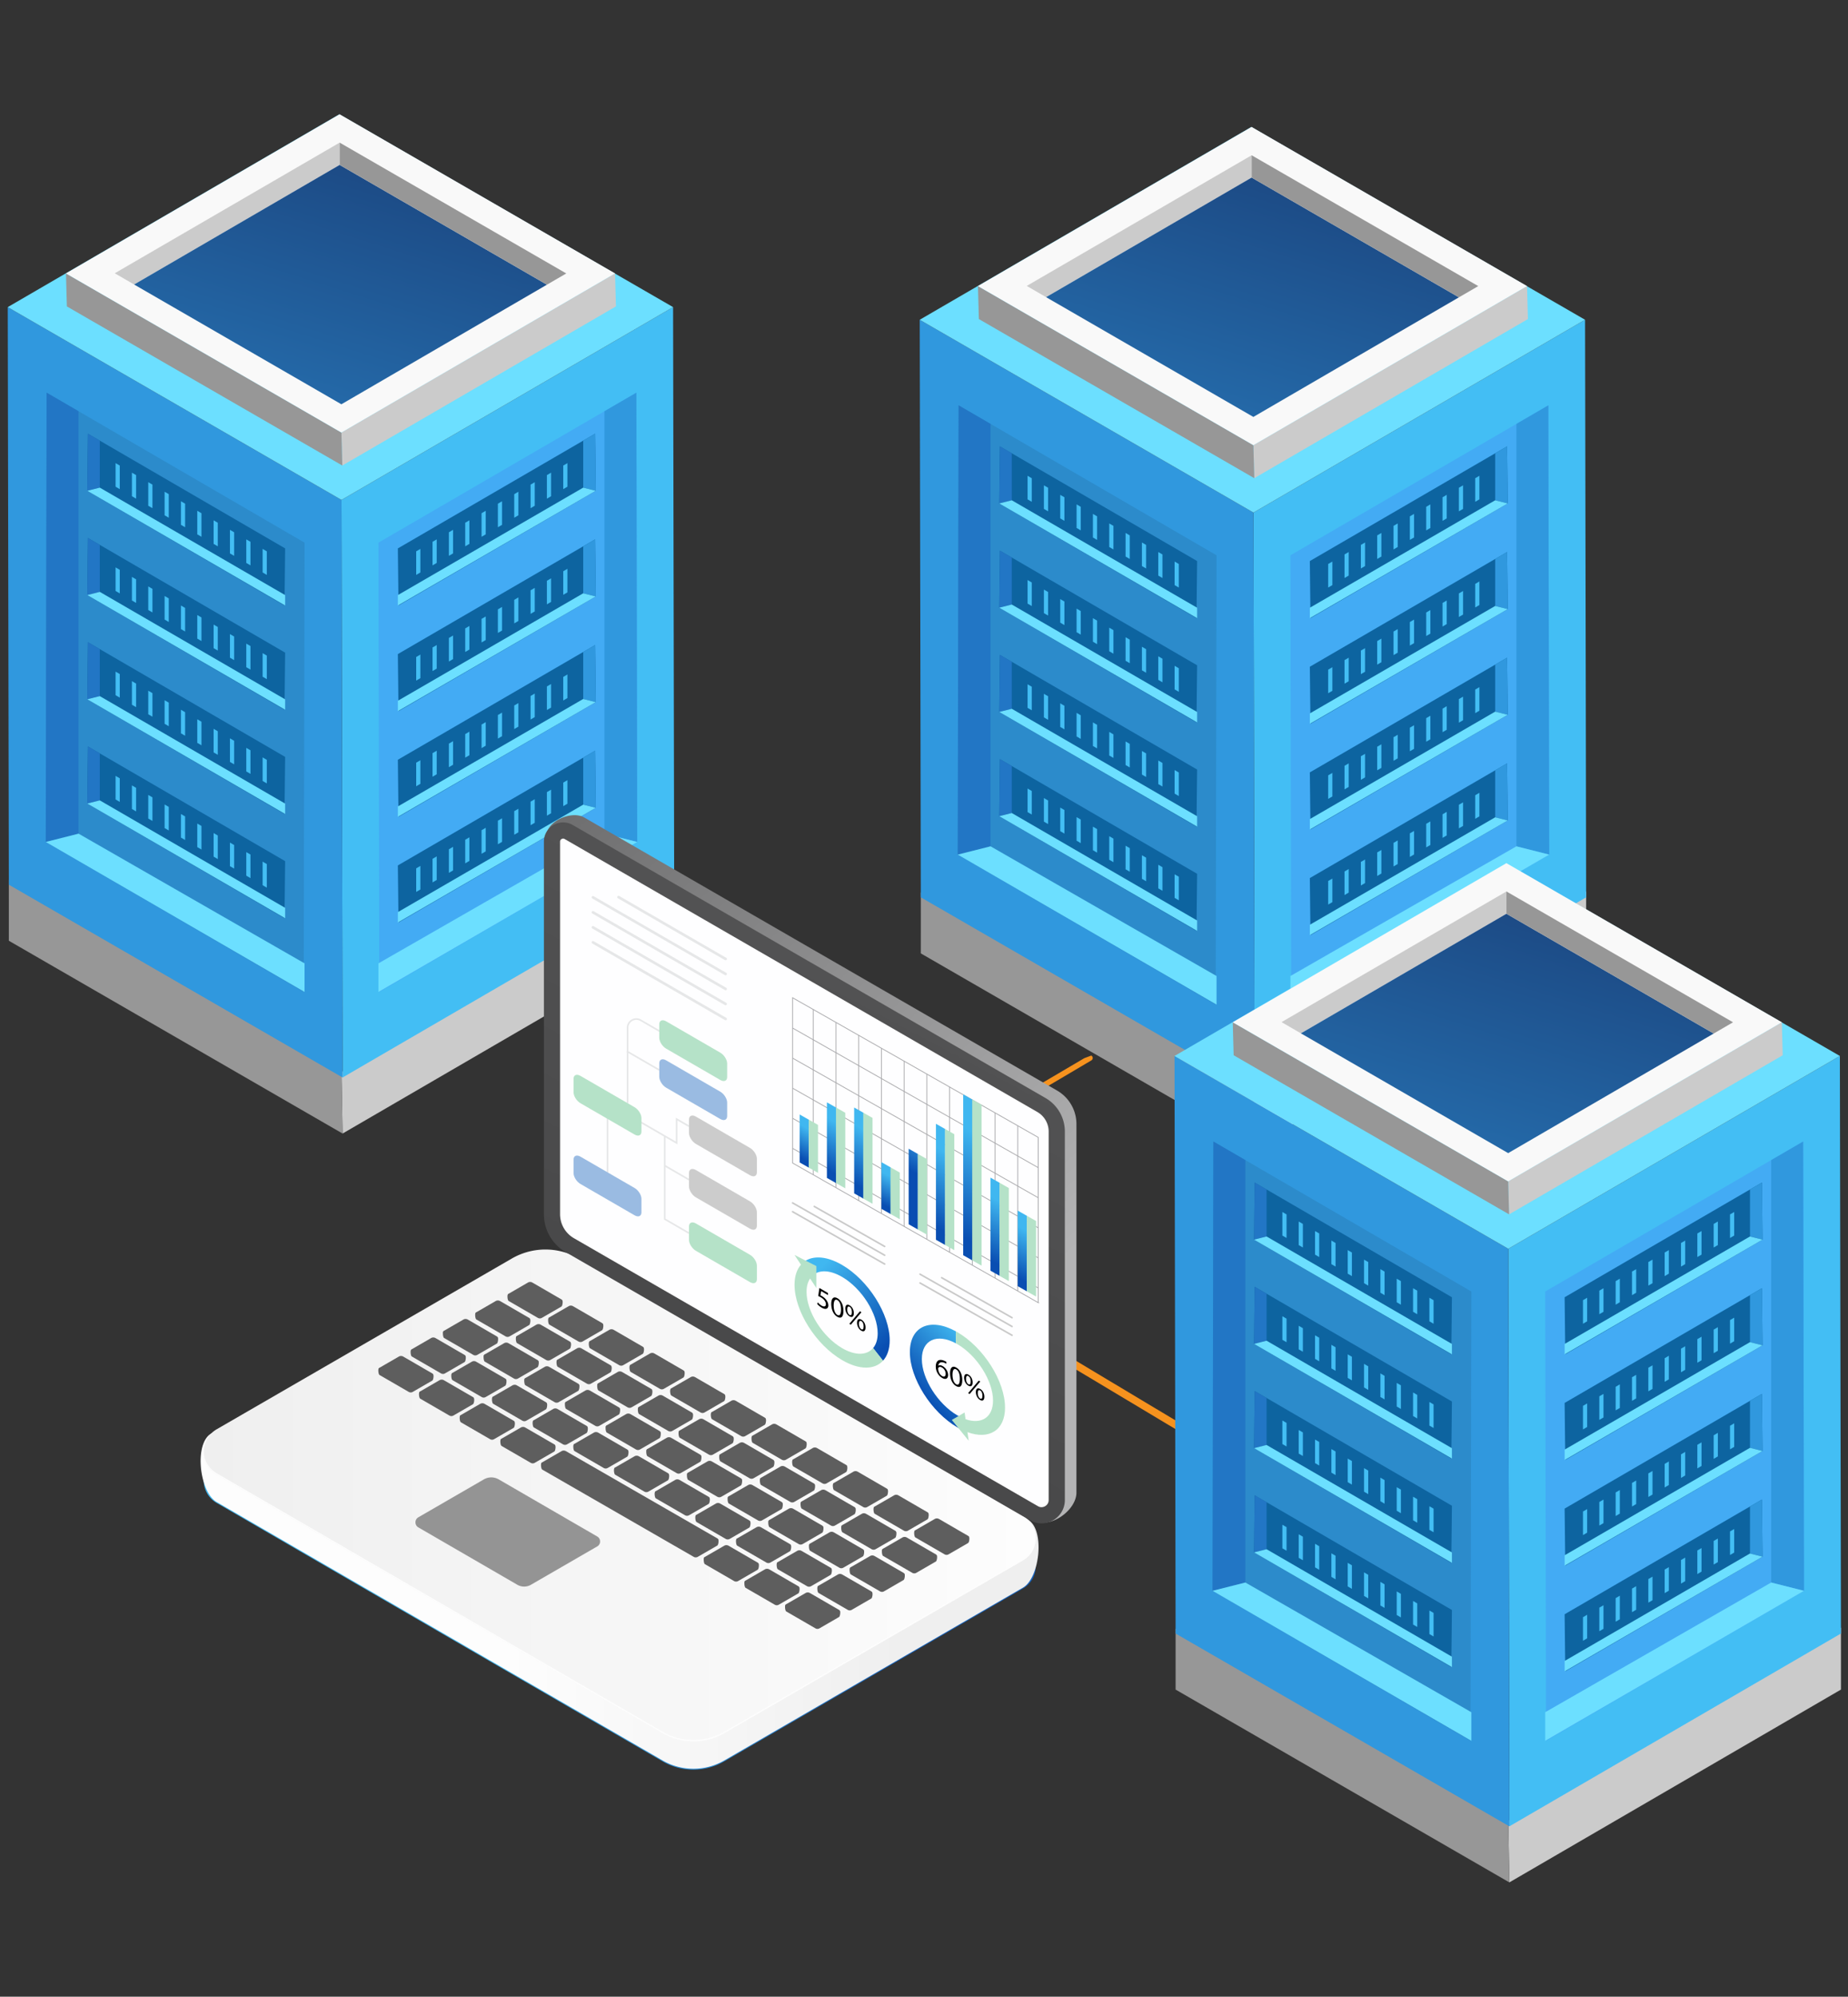 <svg xmlns="http://www.w3.org/2000/svg" xmlns:xlink="http://www.w3.org/1999/xlink" viewBox="0 0 2315.16 2500" xmlns:v="https://vecta.io/nano"><rect x="0" y="0" width="2315.16" height="2500" fill="#333333" stroke="none"/><style><![CDATA[.q{fill:#6cdfff}.r{fill:#43bef4}.s{fill:#0d64a0}.t{fill:#3098de}.u{fill:#2276c5}.v{fill:#b5e2c8}.w{fill:#cbcbcb}.x{fill:#979797}.y{fill:#f9f9f9}.z{fill:#43abf4}.AA{fill:#2c8bcb}.AB{fill:#5e5e5e}.AC{stroke-miterlimit:10}.AD{stroke-linecap:round}.AE{stroke-linejoin:round}]]></style><defs><linearGradient id="A" x1="245.86" y1="928.66" x2="623.78" y2="-268.08" xlink:href="#AF"><stop offset="0" stop-color="#3098de"/><stop offset="1" stop-color="#0f1649"/></linearGradient><linearGradient id="B" x1="1388.38" y1="944.5" x2="1766.3" y2="-252.24" xlink:href="#A"/><linearGradient id="C" x1="1707.59" y1="1866.26" x2="2085.51" y2="669.53" xlink:href="#A"/><linearGradient id="D" x1="1128.46" y1="1907.77" x2="633.39" y2="1907.77" xlink:href="#AF"><stop offset="0" stop-color="#1462be"/><stop offset="1" stop-color="#40b7f0"/></linearGradient><linearGradient id="E" x1="1130.82" y1="1906.61" x2="632.23" y2="1906.61" xlink:href="#AF"><stop offset="0" stop-color="#efefef"/><stop offset="1" stop-color="#fdfdfd"/></linearGradient><linearGradient id="F" x1="255.2" y1="1872.42" x2="1297.51" y2="1872.42" xlink:href="#E"/><linearGradient id="G" x1="1219.47" y1="1680.02" x2="626.67" y2="1020.06" xlink:href="#AF"><stop offset="0" stop-color="#b4b4b5"/><stop offset="1" stop-color="#6a6a6b"/></linearGradient><linearGradient id="H" x1="876.75" y1="1713.42" x2="1219.91" y2="1066.69" xlink:href="#AF"><stop offset="0" stop-color="#484849"/><stop offset="1" stop-color="#565657"/></linearGradient><linearGradient id="I" x1="1007.61" y1="2542.53" x2="1007.61" y2="2501.02" gradientTransform="translate(0 -1661.8) rotate(29.55) scale(1.15 .87) skewX(23.22)" xlink:href="#AF"><stop offset="0" stop-color="#094eb2"/><stop offset="1" stop-color="#40b7f0"/></linearGradient><linearGradient id="J" x1="1041.76" y1="2538.61" x2="1041.76" y2="2473.23" xlink:href="#I"/><linearGradient id="K" x1="1075.91" y1="2537.14" x2="1075.91" y2="2462.82" xlink:href="#I"/><linearGradient id="L" x1="1110.06" y1="2542.71" x2="1110.06" y2="2502.33" xlink:href="#I"/><linearGradient id="M" x1="1041.76" y1="2480.53" x2="1041.76" y2="2415.15" xlink:href="#I"/><linearGradient id="N" x1="1178.36" y1="2532.86" x2="1178.36" y2="2432.5" xlink:href="#I"/><linearGradient id="O" x1="1212.51" y1="2526.49" x2="1212.51" y2="2387.3" xlink:href="#I"/><linearGradient id="P" x1="1246.66" y1="2536.12" x2="1246.66" y2="2455.58" xlink:href="#I"/><linearGradient id="Q" x1="1280.81" y1="2538.61" x2="1280.81" y2="2473.24" xlink:href="#I"/><linearGradient id="R" x1="1117.57" y1="1677.66" x2="1026.77" y2="1588.77" gradientTransform="matrix(1,0,0,1,0,0)" xlink:href="#I"/><linearGradient id="S" x1="1156.41" y1="1750.2" x2="1223.71" y2="1689.88" gradientTransform="matrix(1,0,0,1,0,0)" xlink:href="#I"/><path id="T" d="M844.59 1100.36l.01 77.5-415.42 241.41-1.36-77.09 416.76-241.82z"/><path id="U" d="M427.83 1342.19l1.36 77.09-418.13-241.41-.01-76.31 416.78 240.63z"/><path id="V" d="M843.24 384.53l1.36 723.16-415.41 241.41-1.36-723.16 415.41-241.41z"/><path id="W" d="M770.53 342.34l1.12 41.3-342.82 199.23-1.12-41.3 342.82-199.23z"/><path id="X" d="M425.52 178.56v27.92l259.67 149.96 24.24-14.07-283.91-163.81z"/><path id="Y" d="M797.26 491.64l1.06 562.55-323.15 187.8-1.06-562.55 323.15-187.8z"/><path id="Z" d="M757.21 1043.81l-283.1 162.38v35.8l324.21-187.8-41.11-10.38z"/><path id="a" d="M745.55 543.03l.81 71.48-247.12 143.61-.81-71.48 247.12-143.61z"/><path id="b" d="M745.55 543.03l.81 71.48-15.72-3.97v-58.85l14.91-8.66z"/><path id="c" d="M547.11 704.84l-5.23 3.05v-29.52l5.23-3.05v29.52z"/><path id="d" d="M669.92 633.26l-5.23 3.04v-29.51l5.23-3.05v29.52z"/><path id="e" d="M690.38 621.32l-5.23 3.05v-29.51l5.23-3.05v29.51z"/><path id="f" d="M669.92 765.56l-5.23 3.05v-29.52l5.23-3.04v29.51z"/><path id="g" d="M745.55 807.65l.81 71.48-247.12 143.61-.81-71.49 247.12-143.6z"/><path id="h" d="M730.64 875.16l-232.21 134.56v13.02l247.93-143.61-15.72-3.97z"/><path id="i" d="M745.55 939.95l.81 71.49-247.12 143.6-.81-71.48 247.12-143.61z"/><path id="j" d="M745.55 939.95l.81 71.49-15.72-3.97v-58.85l14.91-8.67z"/><path id="k" d="M730.64 1007.47l-232.21 134.56v13.01l247.93-143.6-15.72-3.97z"/><path id="l" d="M58.39 491.64l-1.05 562.55 323.15 187.8 1.06-562.55-323.16-187.8z"/><path id="m" d="M98.45 1043.81l283.1 162.38v35.8l-324.21-187.8 41.11-10.38z"/><path id="n" d="M110.11 543.03l-.81 71.48 247.12 143.61.8-71.48-247.11-143.61z"/><path id="o" d="M110.11 543.03l-.81 71.48 15.72-3.97v-58.85l-14.91-8.66z"/><path id="p" d="M308.55 704.84l5.23 3.05v-29.52l-5.23-3.05v29.52z"/><path id="q" d="M247.14 669.05l5.24 3.05v-29.52l-5.24-3.05v29.52z"/><path id="r" d="M185.74 633.26l5.23 3.04v-29.51l-5.23-3.05v29.52z"/><path id="s" d="M165.27 621.32l5.24 3.05v-29.51l-5.24-3.05v29.51z"/><path id="t" d="M206.21 1036.76l5.23 3.05v-29.51l-5.23-3.05v29.51z"/><path id="u" d="M110.11 673.56l-.81 71.48 247.12 143.61.8-71.49-247.11-143.6z"/><path id="v" d="M226.68 787.64l5.23 3.05v-29.52l-5.23-3.04v29.51z"/><path id="w" d="M1832.91 901.78l-5.24 3.05v-29.52l5.24-3.05v29.52z"/><path id="x" d="M1267.54 626.38l232.2 134.56v13.02l-247.92-143.61 15.72-3.97z"/><path id="y" d="M1471.53 732.61l5.24 3.05v-29.52l-5.24-3.04v29.51z"/><path id="z" d="M1252.63 689.39l-.81 71.49 15.72-3.97v-58.85l-14.91-8.67z"/><path id="AA" d="M1571.84 1872.21l-.81 71.48 247.11 143.61.81-71.48-247.11-143.61z"/><path id="AB" d="M704.19 1627.87l-37.26-16.74a5.5 5.5 0 0 0-5.52 0l-24.89 9.33c-1.42.82-.74 7.58.68 8.4l36.58 21.19a5.05 5.05 0 0 0 5.07 0l24.51-14.17c1.39-.8 2.22-7.2.83-8.01z"/><path id="AC" d="M703.36 1626.94l-36.43-21.1a5.5 5.5 0 0 0-5.52 0l-24.21 14a2.17 2.17 0 0 0 0 3.73l36.58 21.19a5.05 5.05 0 0 0 5.07 0l24.51-14.17c1.39-.8 1.39-2.84 0-3.65z"/><path id="AD" d="M1047.58 1481.42l-11.64-6.6v-94.59l11.64 6.6v94.59z"/><path id="AE" d="M1064.45 1634.4c3.13 1.82 5.21 5.47 5.21 9.77 0 4.76-2.5 5.66-5.42 3.96-2.81-1.64-5.24-5.34-5.27-9.88 0-4.51 2.46-5.61 5.45-3.87l.03.02zm-.17 1.75c-1.87-1.09-2.88.57-2.88 3.42-.07 2.81 1.01 5.66 2.92 6.77 2.01 1.17 2.92-.45 2.92-3.44 0-2.74-.8-5.5-2.92-6.73l-.03-.02zm-.25 21.37l13.26-15.67 1.94 1.13-13.29 15.65-1.91-1.11zm15.14-5.2c3.13 1.82 5.17 5.45 5.17 9.75 0 4.76-2.5 5.66-5.38 3.98-2.81-1.64-5.24-5.31-5.28-9.85 0-4.55 2.46-5.64 5.45-3.91l.03.02zm-.17 1.74c-1.88-1.09-2.92.56-2.92 3.4-.03 2.86 1.07 5.69 2.95 6.79 2.02 1.18 2.92-.45 2.92-3.44 0-2.74-.8-5.5-2.92-6.73l-.03-.02z"/><linearGradient id="AF" gradientUnits="userSpaceOnUse"/></defs><path d="M1367.13 1321.66c1.1.59 1.79 1.72 1.82 2.97a3.44 3.44 0 0 1-1.69 3.04l-43.98 25.98-200.49 117.92c-.55.32-1.14.47-1.74.47-1.18 0-2.34-.61-2.98-1.71a3.44 3.44 0 0 1 1.24-4.71l239.16-140.76m198.11-6.12c-2.25-1.26-3.05-4.11-1.79-6.36s4.12-3.04 6.36-1.79m-66.71 491.03c-.77 0-1.56-.19-2.28-.6l-242.65-145.3c-2.25-1.26-3.05-4.11-1.79-6.36s4.11-3.04 6.36-1.79l242.65 145.3c2.25 1.26 3.05 4.11 1.79 6.36-.86 1.53-2.44 2.39-4.08 2.39z" fill="#f6921e"/><use xlink:href="#T" class="w"/><use xlink:href="#U" class="x"/><use xlink:href="#V" class="r"/><path d="M427.83 625.94l1.36 723.16-418.13-241.41L9.7 384.53l418.13 241.41z" class="t"/><path d="M843.24 384.53L427.83 625.94 9.7 384.53l415.41-241.41 418.13 241.41z" class="q"/><use xlink:href="#W" class="w"/><path d="M427.71 541.57l1.12 41.3L83.77 383.65l-1.12-41.3 345.06 199.22z" class="x"/><path d="M770.53 342.34L427.71 541.57 82.65 342.35l342.82-199.23 345.06 199.22z" class="y"/><path d="M425.52 178.56L143.77 342.15l24.24 14.07 257.51-149.74v-27.92z" class="w"/><path d="M685.19 356.44L427.68 506.18 168.01 356.22l257.51-149.74 259.67 149.96z" fill="url(#A)"/><use xlink:href="#X" class="x"/><use xlink:href="#Y" class="z"/><path d="M797.26 491.64l1.06 562.55-41.11-10.38V514.92l40.05-23.28z" class="t"/><use xlink:href="#Z" class="q"/><use xlink:href="#a" class="s"/><use xlink:href="#b" class="t"/><path d="M730.64 610.54L498.43 745.1v13.02l247.93-143.61-15.72-3.97z" class="q"/><g class="r"><path d="M526.64 716.77l-5.23 3.05V690.3l5.23-3.04v29.51z"/><use xlink:href="#c"/><use xlink:href="#c" x="20.47" y="-11.93"/><use xlink:href="#c" x="40.94" y="-23.86"/><use xlink:href="#c" x="61.4" y="-35.79"/><use xlink:href="#c" x="81.87" y="-47.72"/><use xlink:href="#c" x="102.34" y="-59.65"/><use xlink:href="#d"/><use xlink:href="#e"/><use xlink:href="#c" x="163.74" y="-95.45"/></g><use xlink:href="#a" y="132.31" class="s"/><path d="M745.55 675.34l.81 71.48-15.72-3.97V684l14.91-8.66z" class="t"/><path d="M730.64 742.85L498.43 877.41v13.02l247.93-143.61-15.72-3.97z" class="q"/><g class="r"><use xlink:href="#c" x="-20.47" y="144.24"/><use xlink:href="#c" y="132.31"/><use xlink:href="#c" x="20.47" y="120.38"/><use xlink:href="#c" x="40.94" y="108.45"/><use xlink:href="#c" x="61.4" y="96.52"/><use xlink:href="#c" x="81.87" y="84.59"/><use xlink:href="#e" x="-40.93" y="156.17"/><use xlink:href="#f"/><use xlink:href="#c" x="143.27" y="48.79"/><use xlink:href="#c" x="163.74" y="36.86"/></g><use xlink:href="#g" class="s"/><use xlink:href="#b" y="264.62" class="t"/><use xlink:href="#h" class="q"/><g class="r"><use xlink:href="#c" x="-20.47" y="276.55"/><use xlink:href="#c" y="264.62"/><use xlink:href="#c" x="20.47" y="252.69"/><use xlink:href="#c" x="40.94" y="240.76"/><path d="M608.51 933.66l-5.23 3.05V907.2l5.23-3.05v29.51z"/><use xlink:href="#e" x="-61.4" y="300.41"/><use xlink:href="#c" x="102.34" y="204.96"/><path d="M669.92 897.87l-5.23 3.05V871.4l5.23-3.05v29.52z"/><use xlink:href="#c" x="143.27" y="181.1"/><use xlink:href="#c" x="163.74" y="169.17"/></g><use xlink:href="#i" class="s"/><use xlink:href="#j" class="t"/><use xlink:href="#k" class="q"/><g class="r"><use xlink:href="#c" x="-20.47" y="408.86"/><use xlink:href="#c" y="396.93"/><use xlink:href="#d" x="-102.34" y="456.58"/><use xlink:href="#e" x="-102.33" y="456.58"/><use xlink:href="#c" x="61.4" y="361.13"/><use xlink:href="#c" x="81.87" y="349.2"/><use xlink:href="#c" x="102.34" y="337.27"/><use xlink:href="#c" x="122.81" y="325.34"/><use xlink:href="#c" x="143.27" y="313.41"/><use xlink:href="#c" x="163.74" y="301.48"/></g><use xlink:href="#l" class="AA"/><path d="M58.39 491.64l-1.05 562.55 41.11-10.38V514.92l-40.06-23.28z" class="u"/><use xlink:href="#m" class="q"/><use xlink:href="#n" class="s"/><use xlink:href="#o" class="u"/><path d="M125.02 610.54l232.2 134.56v13.02L109.3 614.51l15.72-3.97z" class="q"/><g class="r"><path d="M329.01 716.77l5.24 3.05V690.3l-5.24-3.04v29.51z"/><use xlink:href="#p"/><use xlink:href="#p" x="-20.47" y="-11.93"/><use xlink:href="#p" x="-40.94" y="-23.86"/><use xlink:href="#q"/><use xlink:href="#p" x="-81.87" y="-47.72"/><use xlink:href="#p" x="-102.34" y="-59.65"/><use xlink:href="#r"/><use xlink:href="#s"/><use xlink:href="#p" x="-163.74" y="-95.45"/></g><use xlink:href="#n" y="391.58" class="s"/><use xlink:href="#o" y="391.58" class="u"/><path d="M125.02 1002.12l232.2 134.56v13.02L109.3 1006.09l15.72-3.97z" class="q"/><g class="r"><use xlink:href="#q" x="81.87" y="439.3"/><use xlink:href="#p" y="391.58"/><use xlink:href="#p" x="-20.47" y="379.65"/><use xlink:href="#p" x="-40.94" y="367.72"/><use xlink:href="#q" y="391.58"/><use xlink:href="#r" x="40.94" y="415.44"/><use xlink:href="#t"/><use xlink:href="#p" x="-122.81" y="319.99"/><use xlink:href="#q" x="-81.87" y="343.85"/><path d="M144.81 1000.97l5.23 3.05V974.5l-5.23-3.05v29.52z"/></g><use xlink:href="#n" y="261.05" class="s"/><path d="M110.11 804.08l-.81 71.48 15.72-3.97v-58.84l-14.91-8.67z" class="u"/><path d="M125.02 871.59l232.2 134.57v13.01L109.3 875.56l15.72-3.97z" class="q"/><g class="r"><path d="M329.01 977.83l5.24 3.04v-29.51l-5.24-3.05v29.52z"/><use xlink:href="#t" x="102.34" y="-70.87"/><use xlink:href="#p" x="-20.47" y="249.12"/><use xlink:href="#p" x="-40.94" y="237.19"/><use xlink:href="#q" y="261.05"/><path d="M226.68 918.17l5.23 3.05V891.7l-5.23-3.05v29.52z"/><use xlink:href="#p" x="-102.34" y="201.4"/><use xlink:href="#p" x="-122.81" y="189.47"/><use xlink:href="#q" x="-81.87" y="213.33"/><use xlink:href="#t" x="-61.4" y="-166.32"/></g><use xlink:href="#u" class="s"/><use xlink:href="#o" y="130.53" class="u"/><path d="M125.02 741.07l232.2 134.56v13.02L109.3 745.04l15.72-3.97z" class="q"/><g class="r"><use xlink:href="#q" x="81.87" y="178.25"/><path d="M308.55 835.37l5.23 3.05V808.9l-5.23-3.05v29.52z"/><use xlink:href="#p" x="-20.47" y="118.6"/><use xlink:href="#p" x="-40.94" y="106.67"/><use xlink:href="#s" x="81.87" y="178.25"/><use xlink:href="#v"/><use xlink:href="#p" x="-102.34" y="70.87"/><use xlink:href="#p" x="-122.81" y="58.94"/><use xlink:href="#q" x="-81.87" y="82.8"/><use xlink:href="#p" x="-163.74" y="35.08"/></g><use xlink:href="#T" x="1142.52" y="15.84" class="w"/><use xlink:href="#U" x="1142.52" y="15.83" class="x"/><use xlink:href="#V" x="1142.52" y="15.84" class="r"/><path d="M1570.35 641.78l1.36 723.16-418.13-241.41-1.36-723.16 418.13 241.41z" class="t"/><path d="M1985.76 400.37l-415.41 241.41-418.13-241.41 415.41-241.41 418.13 241.41z" class="q"/><use xlink:href="#W" x="1142.52" y="15.84" class="w"/><path d="M1570.23 557.41l1.12 41.3-345.06-199.23-1.12-41.29 345.06 199.22z" class="x"/><path d="M1913.05 358.18l-342.82 199.23-345.06-199.22 342.82-199.23 345.06 199.22z" class="y"/><path d="M1568.04 194.4l-281.75 163.59 24.24 14.07 257.51-149.74V194.4z" class="w"/><path d="M1827.71 372.28L1570.2 522.02l-259.67-149.96 257.51-149.74 259.67 149.96z" fill="url(#B)"/><use xlink:href="#X" x="1142.52" y="15.84" class="x"/><use xlink:href="#Y" x="1142.52" y="15.84" class="z"/><path d="M1939.78 507.48l1.06 562.55-41.11-10.38V530.76l40.05-23.28z" class="t"/><use xlink:href="#Z" x="1142.52" y="15.84" class="q"/><use xlink:href="#a" x="1142.52" y="15.84" class="s"/><use xlink:href="#b" x="1142.52" y="15.84" class="t"/><use xlink:href="#h" x="1142.52" y="-248.78" class="q"/><g class="r"><use xlink:href="#f" x="999.24" y="-32.95"/><use xlink:href="#c" x="1142.52" y="15.84"/><use xlink:href="#c" x="1162.99" y="3.91"/><use xlink:href="#c" x="1183.46" y="-8.02"/><use xlink:href="#c" x="1203.92" y="-19.95"/><use xlink:href="#c" x="1224.39" y="-31.88"/><use xlink:href="#c" x="1244.86" y="-43.81"/><use xlink:href="#e" x="1122.06" y="27.77"/><path d="M1832.91 637.16l-5.24 3.05V610.7l5.24-3.05v29.51z"/><use xlink:href="#c" x="1306.26" y="-79.61"/></g><use xlink:href="#a" x="1142.52" y="148.15" class="s"/><use xlink:href="#b" x="1142.52" y="148.15" class="t"/><use xlink:href="#h" x="1142.52" y="-116.47" class="q"/><g class="r"><use xlink:href="#c" x="1122.05" y="160.08"/><use xlink:href="#c" x="1142.52" y="148.15"/><use xlink:href="#c" x="1162.99" y="136.22"/><use xlink:href="#c" x="1183.46" y="124.29"/><use xlink:href="#c" x="1203.92" y="112.36"/><path d="M1771.5 805.27l-5.23 3.04V778.8l5.23-3.05v29.52z"/><use xlink:href="#e" x="1101.59" y="172.01"/><use xlink:href="#c" x="1265.33" y="76.56"/><path d="M1832.91 769.47l-5.24 3.05V743l5.24-3.05v29.52z"/><use xlink:href="#c" x="1306.26" y="52.7"/></g><path d="M1888.07 823.48l.81 71.49-247.12 143.61-.81-71.49 247.12-143.61z" class="s"/><use xlink:href="#j" x="1142.52" y="-116.47" class="t"/><use xlink:href="#h" x="1142.52" y="15.84" class="q"/><g class="r"><use xlink:href="#c" x="1122.05" y="292.39"/><use xlink:href="#c" x="1142.52" y="280.46"/><path d="M1710.1 973.37l-5.23 3.05V946.9l5.23-3.05v29.52z"/><use xlink:href="#d" x="1060.65" y="328.18"/><use xlink:href="#e" x="1060.65" y="328.18"/><path d="M1771.5 937.57l-5.23 3.05V911.1l5.23-3.05v29.52z"/><use xlink:href="#c" x="1244.86" y="220.8"/><use xlink:href="#c" x="1265.33" y="208.87"/><use xlink:href="#w"/><use xlink:href="#c" x="1306.26" y="185.01"/></g><use xlink:href="#i" x="1142.52" y="15.84" class="s"/><use xlink:href="#j" x="1142.52" y="15.84" class="t"/><use xlink:href="#k" x="1142.52" y="15.84" class="q"/><g class="r"><use xlink:href="#c" x="1122.05" y="424.7"/><use xlink:href="#c" x="1142.52" y="412.77"/><use xlink:href="#e" x="1019.72" y="484.35"/><use xlink:href="#f" x="1060.65" y="328.18"/><use xlink:href="#c" x="1203.92" y="376.97"/><use xlink:href="#c" x="1224.39" y="365.04"/><use xlink:href="#c" x="1244.86" y="353.11"/><use xlink:href="#c" x="1265.33" y="341.18"/><use xlink:href="#w" y="132.31"/><use xlink:href="#c" x="1306.26" y="317.32"/></g><use xlink:href="#l" x="1142.52" y="15.84" class="AA"/><path d="M1200.91 507.48l-1.05 562.55 41.11-10.38V530.76l-40.06-23.28z" class="u"/><use xlink:href="#m" x="1142.52" y="15.84" class="q"/><use xlink:href="#n" x="1142.52" y="15.84" class="s"/><use xlink:href="#o" x="1142.52" y="15.84" class="u"/><use xlink:href="#x" class="q"/><g class="r"><use xlink:href="#y"/><use xlink:href="#p" x="1142.52" y="15.84"/><use xlink:href="#p" x="1122.05" y="3.91"/><use xlink:href="#p" x="1101.58" y="-8.02"/><use xlink:href="#q" x="1142.52" y="15.84"/><use xlink:href="#p" x="1060.65" y="-31.88"/><use xlink:href="#p" x="1040.18" y="-43.81"/><use xlink:href="#t" x="1122.05" y="-387.67"/><use xlink:href="#y" x="-163.74" y="-95.45"/><use xlink:href="#p" x="978.78" y="-79.61"/></g><use xlink:href="#u" x="1142.52" y="276.89" class="s"/><use xlink:href="#o" x="1142.52" y="407.42" class="u"/><use xlink:href="#x" y="391.58" class="q"/><g class="r"><use xlink:href="#q" x="1224.39" y="455.14"/><use xlink:href="#p" x="1142.52" y="407.42"/><use xlink:href="#p" x="1122.05" y="395.49"/><use xlink:href="#p" x="1101.58" y="383.56"/><path d="M1389.66 1076.47l5.24 3.05V1050l-5.24-3.05v29.52z"/><use xlink:href="#t" x="1162.99" y="27.77"/><use xlink:href="#v" x="1122.05" y="264.96"/><use xlink:href="#p" x="1019.71" y="335.83"/><use xlink:href="#q" x="1060.65" y="359.69"/><use xlink:href="#p" x="978.78" y="311.97"/></g><use xlink:href="#n" x="1142.52" y="276.89" class="s"/><path d="M1252.63 819.92l-.81 71.48 15.72-3.97v-58.84l-14.91-8.67z" class="u"/><path d="M1267.54 887.43l232.2 134.57v13.01L1251.82 891.4l15.72-3.97z" class="q"/><g class="r"><path d="M1471.53 993.66l5.24 3.05V967.2l-5.24-3.05v29.51z"/><use xlink:href="#v" x="1224.39" y="194.09"/><use xlink:href="#p" x="1122.05" y="264.96"/><path d="M1410.13 957.87l5.23 3.05V931.4l-5.23-3.05v29.52z"/><use xlink:href="#q" x="1142.52" y="276.89"/><use xlink:href="#p" x="1060.65" y="229.17"/><use xlink:href="#p" x="1040.18" y="217.24"/><use xlink:href="#p" x="1019.71" y="205.31"/><path d="M1307.79 898.22l5.24 3.04v-29.51l-5.24-3.05v29.52z"/><use xlink:href="#t" x="1081.12" y="-150.48"/></g><path d="M1252.63 689.39l-.81 71.49 247.12 143.61.8-71.49-247.11-143.61z" class="s"/><use xlink:href="#z" class="u"/><use xlink:href="#x" y="130.53" class="q"/><g class="r"><use xlink:href="#q" x="1224.39" y="194.09"/><use xlink:href="#p" x="1142.52" y="146.37"/><use xlink:href="#p" x="1122.05" y="134.44"/><use xlink:href="#r" x="1224.39" y="194.09"/><use xlink:href="#s" x="1224.39" y="194.09"/><use xlink:href="#p" x="1060.65" y="98.64"/><use xlink:href="#p" x="1040.18" y="86.71"/><use xlink:href="#p" x="1019.71" y="74.78"/><use xlink:href="#q" x="1060.65" y="98.64"/><use xlink:href="#p" x="978.78" y="50.92"/></g><use xlink:href="#T" x="1461.73" y="937.6" class="w"/><use xlink:href="#U" x="1461.73" y="937.6" class="x"/><use xlink:href="#V" x="1461.73" y="937.6" class="r"/><path d="M1889.56 1563.54l1.36 723.16-418.14-241.4-1.35-723.16 418.13 241.4z" class="t"/><path d="M2304.97 1322.13l-415.41 241.41-418.13-241.4 415.41-241.42 418.13 241.41z" class="q"/><path d="M2232.26 1279.95l1.12 41.29-342.82 199.23-1.12-41.3 342.82-199.22z" class="w"/><path d="M1889.44 1479.17l1.12 41.3-345.06-199.22-1.12-41.3 345.06 199.22z" class="x"/><path d="M2232.26 1279.95l-342.82 199.22-345.06-199.22 342.82-199.23 345.06 199.23z" class="y"/><path d="M1887.24 1116.16l-281.74 163.6 24.24 14.06 257.5-149.74v-27.92z" class="w"/><path d="M2146.92 1294.04l-257.51 149.74-259.67-149.96 257.5-149.74 259.68 149.96z" fill="url(#C)"/><path d="M1887.24 1116.16v27.92l259.68 149.96 24.23-14.07-283.91-163.81z" class="x"/><path d="M2258.99 1429.25l1.06 562.54-323.15 187.8-1.06-562.55 323.15-187.79z" class="z"/><path d="M2258.99 1429.25l1.06 562.54-41.11-10.38v-528.89l40.05-23.27z" class="t"/><use xlink:href="#Z" x="1461.73" y="937.6" class="q"/><use xlink:href="#i" x="1461.73" y="540.68" class="s"/><use xlink:href="#j" x="1461.73" y="540.68" class="t"/><use xlink:href="#k" x="1461.73" y="540.68" class="q"/><g class="r"><use xlink:href="#c" x="1441.26" y="949.54"/><use xlink:href="#c" x="1461.73" y="937.61"/><use xlink:href="#e" x="1338.93" y="1009.19"/><path d="M2049.78 1618.58l-5.24 3.05v-29.52l5.24-3.04v29.51z"/><use xlink:href="#c" x="1523.13" y="901.81"/><use xlink:href="#c" x="1543.6" y="889.88"/><use xlink:href="#c" x="1564.07" y="877.95"/><use xlink:href="#c" x="1584.54" y="866.02"/><use xlink:href="#c" x="1605" y="854.09"/><path d="M2172.58 1547l-5.23 3.05v-29.52l5.23-3.05V1547z"/></g><use xlink:href="#a" x="1461.73" y="1069.91" class="s"/><path d="M2207.28 1612.94l.81 71.48-15.72-3.97v-58.84l14.91-8.67z" class="t"/><path d="M2192.37 1680.45l-232.21 134.57v13.01l247.93-143.61-15.72-3.97z" class="q"/><g class="r"><use xlink:href="#e" x="1297.99" y="1165.36"/><use xlink:href="#f" x="1338.92" y="1009.19"/><use xlink:href="#c" x="1482.2" y="1057.98"/><use xlink:href="#w" x="216.87" y="849.11"/><use xlink:href="#c" x="1523.13" y="1034.12"/><use xlink:href="#c" x="1543.6" y="1022.19"/><use xlink:href="#c" x="1564.07" y="1010.26"/><use xlink:href="#c" x="1584.54" y="998.33"/><use xlink:href="#d" x="1482.19" y="1057.98"/><use xlink:href="#e" x="1482.2" y="1057.98"/></g><use xlink:href="#a" x="1461.73" y="1202.22" class="s"/><use xlink:href="#b" x="1461.73" y="1202.22" class="t"/><use xlink:href="#h" x="1461.73" y="937.6" class="q"/><g class="r"><use xlink:href="#c" x="1441.26" y="1214.15"/><use xlink:href="#c" x="1461.73" y="1202.22"/><use xlink:href="#c" x="1482.2" y="1190.29"/><use xlink:href="#w" x="216.87" y="981.42"/><use xlink:href="#c" x="1523.13" y="1166.43"/><use xlink:href="#c" x="1543.6" y="1154.5"/><use xlink:href="#c" x="1564.07" y="1142.57"/><use xlink:href="#e" x="1441.27" y="1214.15"/><use xlink:href="#f" x="1482.19" y="1057.98"/><use xlink:href="#c" x="1625.47" y="1106.77"/></g><use xlink:href="#g" x="1461.73" y="1069.91" class="s"/><use xlink:href="#b" x="1461.73" y="1334.53" class="t"/><use xlink:href="#h" x="1461.73" y="1069.91" class="q"/><g class="r"><use xlink:href="#c" x="1441.26" y="1346.46"/><use xlink:href="#c" x="1461.73" y="1334.53"/><use xlink:href="#c" x="1482.2" y="1322.6"/><use xlink:href="#w" x="216.87" y="1113.73"/><use xlink:href="#c" x="1523.13" y="1298.74"/><use xlink:href="#e" x="1400.33" y="1370.32"/><use xlink:href="#f" x="1441.26" y="1214.15"/><use xlink:href="#c" x="1584.54" y="1262.94"/><use xlink:href="#c" x="1605" y="1251.01"/><use xlink:href="#c" x="1625.47" y="1239.08"/></g><path d="M1520.12 1429.25l-1.05 562.54 323.15 187.8 1.06-562.55-323.16-187.79z" class="AA"/><path d="M1520.12 1429.25l-1.05 562.54 41.11-10.38v-528.89l-40.06-23.27z" class="u"/><use xlink:href="#m" x="1461.73" y="937.6" class="q"/><path d="M1571.84 1480.63l-.81 71.49 247.11 143.6.81-71.48-247.11-143.61z" class="s"/><use xlink:href="#z" x="319.21" y="791.24" class="u"/><path d="M1586.75 1548.15l232.2 134.56v13.01l-247.92-143.6 15.72-3.97z" class="q"/><g class="r"><use xlink:href="#p" x="1482.19" y="949.54"/><use xlink:href="#p" x="1461.73" y="937.61"/><use xlink:href="#t" x="1543.6" y="593.75"/><use xlink:href="#v" x="1502.66" y="830.94"/><use xlink:href="#p" x="1400.32" y="901.81"/><use xlink:href="#p" x="1379.86" y="889.88"/><use xlink:href="#p" x="1359.39" y="877.95"/><use xlink:href="#p" x="1338.92" y="866.02"/><use xlink:href="#p" x="1318.45" y="854.09"/><path d="M1606.53 1547l5.24 3.05v-29.52l-5.24-3.05V1547z"/></g><use xlink:href="#AA" class="s"/><use xlink:href="#o" x="1461.73" y="1329.18" class="u"/><path d="M1586.75 1939.72l232.2 134.57v13.01l-247.92-143.61 15.72-3.97z" class="q"/><g class="r"><use xlink:href="#t" x="1584.53" y="1009.19"/><use xlink:href="#p" x="1461.73" y="1329.18"/><use xlink:href="#p" x="1441.26" y="1317.25"/><use xlink:href="#p" x="1420.79" y="1305.32"/><use xlink:href="#p" x="1400.32" y="1293.39"/><use xlink:href="#p" x="1379.86" y="1281.46"/><use xlink:href="#p" x="1359.39" y="1269.53"/><use xlink:href="#p" x="1338.92" y="1257.6"/><use xlink:href="#t" x="1420.79" y="913.74"/><use xlink:href="#y" x="135" y="1205.96"/></g><path d="M1571.84 1741.68l-.81 71.49 247.11 143.61.81-71.49-247.11-143.61z" class="s"/><use xlink:href="#z" x="319.21" y="1052.29" class="u"/><use xlink:href="#x" x="319.21" y="1182.82" class="q"/><g class="r"><use xlink:href="#p" x="1482.19" y="1210.59"/><use xlink:href="#p" x="1461.73" y="1198.66"/><use xlink:href="#p" x="1441.26" y="1186.73"/><use xlink:href="#t" x="1523.13" y="842.87"/><use xlink:href="#t" x="1502.66" y="830.94"/><use xlink:href="#p" x="1379.86" y="1150.93"/><use xlink:href="#p" x="1359.39" y="1139"/><use xlink:href="#p" x="1338.92" y="1127.07"/><use xlink:href="#p" x="1318.45" y="1115.14"/><use xlink:href="#q" x="1359.39" y="1139"/></g><use xlink:href="#AA" y="-261.05" class="s"/><use xlink:href="#o" x="1461.73" y="1068.13" class="u"/><use xlink:href="#x" x="319.21" y="1052.29" class="q"/><g class="r"><use xlink:href="#p" x="1482.19" y="1080.06"/><use xlink:href="#p" x="1461.73" y="1068.13"/><use xlink:href="#p" x="1441.26" y="1056.2"/><use xlink:href="#p" x="1420.79" y="1044.27"/><use xlink:href="#p" x="1400.32" y="1032.34"/><use xlink:href="#p" x="1379.86" y="1020.41"/><use xlink:href="#p" x="1359.39" y="1008.48"/><use xlink:href="#t" x="1441.26" y="664.62"/><use xlink:href="#v" x="1400.32" y="901.81"/><use xlink:href="#q" x="1359.39" y="1008.47"/></g><path d="M1281.61 1933.33l-556.2-322.16a83.94 83.94 0 0 0-84.24-.03l-369.69 213.75c-21.7 12.55-21.71 44.34-.02 56.9L830 2205.3c23.99 13.9 53.41 13.91 77.42.03l374.18-216.34c21.22-12.27 21.23-43.37.02-55.66z" fill="url(#D)"/><path d="M1288.01 1902.89l-562.6-292.88a83.94 83.94 0 0 0-84.24-.03l-376.59 184.89c-21.7 12.55-14.81 73.19 6.88 85.76L830 2204.14c23.99 13.9 53.41 13.91 77.42.03l374.18-216.34c21.22-12.27 27.63-72.65 6.42-84.94z" fill="url(#E)"/><path d="M1281.61 1897.98l-556.2-322.16a83.94 83.94 0 0 0-84.24-.03l-369.69 213.75c-21.7 12.55-21.71 44.34-.02 56.9L830 2169.95c23.99 13.9 53.41 13.91 77.42.03l374.18-216.34c21.22-12.27 21.23-43.37.02-55.66z" fill="url(#F)"/><g class="AB"><use xlink:href="#AB"/><use xlink:href="#AC"/><use xlink:href="#AB" x="50.95" y="29.61"/><use xlink:href="#AC" x="50.95" y="29.61"/><use xlink:href="#AB" x="101.91" y="59.21"/><use xlink:href="#AC" x="101.9" y="59.21"/><use xlink:href="#AB" x="152.86" y="88.82"/><use xlink:href="#AC" x="152.86" y="88.82"/><use xlink:href="#AB" x="203.81" y="118.42"/><use xlink:href="#AC" x="203.81" y="118.42"/><use xlink:href="#AB" x="254.76" y="148.03"/><use xlink:href="#AC" x="254.76" y="148.03"/><use xlink:href="#AB" x="305.72" y="177.63"/><use xlink:href="#AC" x="305.71" y="177.63"/><use xlink:href="#AB" x="356.67" y="207.24"/><use xlink:href="#AC" x="356.67" y="207.24"/><use xlink:href="#AB" x="407.62" y="236.84"/><use xlink:href="#AC" x="407.62" y="236.85"/><use xlink:href="#AB" x="458.58" y="266.45"/><use xlink:href="#AC" x="458.57" y="266.45"/><use xlink:href="#AB" x="509.53" y="296.06"/><use xlink:href="#AC" x="509.53" y="296.06"/><use xlink:href="#AB" x="-40.44" y="23.17"/><use xlink:href="#AC" x="-40.45" y="23.17"/><use xlink:href="#AB" x="10.51" y="52.78"/><use xlink:href="#AC" x="10.51" y="52.78"/><use xlink:href="#AB" x="61.46" y="82.38"/><use xlink:href="#AC" x="61.46" y="82.38"/><use xlink:href="#AB" x="112.42" y="111.99"/><use xlink:href="#AC" x="112.41" y="111.99"/><use xlink:href="#AB" x="163.37" y="141.59"/><use xlink:href="#AC" x="163.37" y="141.59"/><use xlink:href="#AB" x="214.32" y="171.2"/><use xlink:href="#AC" x="214.32" y="171.2"/><use xlink:href="#AB" x="265.27" y="200.8"/><use xlink:href="#AC" x="265.27" y="200.8"/><use xlink:href="#AB" x="316.23" y="230.41"/><use xlink:href="#AC" x="316.22" y="230.41"/><use xlink:href="#AB" x="367.18" y="260.01"/><use xlink:href="#AC" x="367.18" y="260.02"/><use xlink:href="#AB" x="418.13" y="289.62"/><use xlink:href="#AC" x="418.13" y="289.62"/><use xlink:href="#AB" x="469.09" y="319.23"/><use xlink:href="#AC" x="469.08" y="319.23"/><use xlink:href="#AB" x="-80.88" y="46.34"/><use xlink:href="#AC" x="-80.89" y="46.34"/><path d="M674.26 1703.82L637 1687.08a5.5 5.5 0 0 0-5.52 0l-24.89 9.33c-1.42.82-.74 7.58.68 8.4l36.58 21.19a5.05 5.05 0 0 0 5.07 0l24.51-14.17c1.39-.8 2.22-7.2.83-8.01z"/><use xlink:href="#AC" x="-29.93" y="75.95"/><use xlink:href="#AB" x="21.02" y="105.55"/><use xlink:href="#AC" x="21.02" y="105.55"/><use xlink:href="#AB" x="71.97" y="135.16"/><path d="M775.33 1762.1L738.9 1741a5.5 5.5 0 0 0-5.52 0l-24.21 14a2.17 2.17 0 0 0 0 3.73l36.58 21.19a5.05 5.05 0 0 0 5.07 0l24.51-14.17c1.39-.8 1.39-2.84 0-3.65z"/><use xlink:href="#AB" x="122.93" y="164.76"/><use xlink:href="#AC" x="122.92" y="164.76"/><use xlink:href="#AB" x="173.88" y="194.37"/><use xlink:href="#AC" x="173.88" y="194.37"/></g><g opacity=".64" class="AB"><path d="M748.27 1923.82l-123.44-71.5c-5.79-3.36-12.9-3.36-18.7 0l-82.04 47.44c-4.82 2.78-4.82 9.84 0 12.63l123.96 71.8a17.1 17.1 0 0 0 17.18 0l83.04-48.01c4.71-2.72 4.71-9.62 0-12.35z"/></g><g class="AB"><use xlink:href="#AB" x="224.83" y="223.97"/><use xlink:href="#AC" x="224.83" y="223.97"/><use xlink:href="#AB" x="275.78" y="253.58"/><use xlink:href="#AC" x="275.78" y="253.58"/><use xlink:href="#AB" x="326.74" y="283.18"/><use xlink:href="#AC" x="326.73" y="283.19"/><use xlink:href="#AB" x="377.69" y="312.79"/><use xlink:href="#AC" x="377.69" y="312.79"/><use xlink:href="#AB" x="428.64" y="342.4"/><use xlink:href="#AC" x="428.64" y="342.4"/><use xlink:href="#AB" x="-121.33" y="69.51"/><use xlink:href="#AC" x="-121.33" y="69.51"/><use xlink:href="#AB" x="-70.37" y="99.12"/><use xlink:href="#AC" x="-70.38" y="99.12"/><use xlink:href="#AB" x="-19.42" y="128.72"/><use xlink:href="#AC" x="-19.42" y="128.72"/><use xlink:href="#AB" x="31.53" y="158.33"/><use xlink:href="#AC" x="31.53" y="158.33"/><use xlink:href="#AB" x="82.48" y="187.93"/><use xlink:href="#AC" x="82.48" y="187.93"/><use xlink:href="#AB" x="133.44" y="217.54"/><use xlink:href="#AC" x="133.43" y="217.54"/><use xlink:href="#AB" x="184.39" y="247.14"/><use xlink:href="#AC" x="184.39" y="247.14"/><use xlink:href="#AB" x="235.34" y="276.75"/><use xlink:href="#AC" x="235.34" y="276.75"/><use xlink:href="#AB" x="286.3" y="306.35"/><use xlink:href="#AC" x="286.29" y="306.36"/><use xlink:href="#AB" x="337.25" y="335.96"/><use xlink:href="#AC" x="337.25" y="335.96"/><use xlink:href="#AB" x="388.2" y="365.57"/><use xlink:href="#AC" x="388.2" y="365.57"/><use xlink:href="#AB" x="-161.77" y="92.68"/><use xlink:href="#AC" x="-161.77" y="92.68"/><use xlink:href="#AB" x="-110.82" y="122.29"/><use xlink:href="#AC" x="-110.82" y="122.29"/><use xlink:href="#AB" x="-59.86" y="151.89"/><use xlink:href="#AC" x="-59.87" y="151.89"/><use xlink:href="#AB" x="-8.91" y="181.5"/><use xlink:href="#AC" x="-8.91" y="181.5"/><path d="M899.49 1927.09l-190.52-104.86a5.5 5.5 0 0 0-5.52 0l-24.89 9.33c-1.42.82-.74 7.58.68 8.4l189.84 109.31a5.05 5.05 0 0 0 5.07 0l24.51-14.17c1.39-.8 2.22-7.2.83-8.01z"/><path d="M898.66 1926.16l-189.69-109.22a5.5 5.5 0 0 0-5.52 0l-24.21 14a2.17 2.17 0 0 0 0 3.73l189.84 109.31a5.05 5.05 0 0 0 5.07 0l24.51-14.17c1.39-.8 1.39-2.84 0-3.65z"/><use xlink:href="#AB" x="245.85" y="329.52"/><use xlink:href="#AC" x="245.85" y="329.53"/><use xlink:href="#AB" x="296.81" y="359.13"/><use xlink:href="#AC" x="296.8" y="359.13"/><use xlink:href="#AB" x="347.76" y="388.74"/><use xlink:href="#AC" x="347.76" y="388.74"/></g><path d="M1281.59,1951.88l-374.18,216.34c-24,13.88-53.42,13.87-77.42-.03l-558.54-323.52c-10.55-6.11-15.93-16.78-16.2-27.57-.3,11.38,5.08,22.88,16.2,29.33l558.54,323.52c23.99,13.9,53.41,13.91,77.42.03l374.18-216.34c10.9-6.3,16.16-17.57,15.87-28.71-.28,10.55-5.54,20.98-15.87,26.95Z" fill="#fdfdfd"/><path d="M723.37 1558.51l572.34 345.03c19.47 11.24 52.83-12.29 52.83-34.76v-461.37c0-17.31-9.23-33.3-24.22-41.95L732.03 1023.6c-16.05-9.27-47.52 4.68-47.52 23.21l11.4 464.13a54.93 54.93 0 0 0 27.47 47.57z" fill="url(#G)"/><path d="M708.86 1567.86l581.37 335.56c19.47 11.24 43.8-2.81 43.8-25.29v-461.37c0-17.31-9.23-33.3-24.22-41.95l-592.29-341.86c-16.05-9.27-36.12 2.32-36.12 20.85v466.49a54.93 54.93 0 0 0 27.47 47.57z" fill="url(#H)"/><path d="M1304.78 1887.1c-1.51 0-3-.41-4.42-1.24L718.98 1550.3a34.75 34.75 0 0 1-17.33-30.01V1053.8c0-2.88 2.64-3.85 3.85-3.85.62 0 1.24.17 1.87.54l592.3 341.86c8.69 5.02 14.09 14.37 14.09 24.4v461.37c0 2.54-.89 4.69-2.66 6.38-1.72 1.65-4.02 2.59-6.32 2.59z" fill="#fefeff"/><g stroke="#a7a7aa" stroke-width=".97" fill="none" class="AC"><path d="M1300.7 1631.02l-307.73-174.83v-206.93l307.74 174.83-.01 206.93z"/><path d="M992.97 1287.18l307.74 174.83m-307.74-137.18l307.73 174.83m-307.73-137.18l307.73 174.84m-307.73-137.18l307.73 174.83m-307.73-137.18l307.73 174.83"/><path d="M1018.83 1470.88v-206.93m28.47 223.1v-206.92m28.47 223.1V1296.3m28.47 223.1v-206.92m28.47 223.1v-206.93m28.47 223.1v-206.92m28.47 223.1V1361m28.47 223.1v-206.92m28.47 223.09v-206.92m28.47 223.1v-206.93"/></g><path d="M1013.43 1462.06l-11.64-6.6v-60.06l11.64 6.6v60.06z" fill="url(#I)"/><path d="M1024.79 1468.5l-11.64-6.6v-60.05l11.64 6.59v60.06z" class="v"/><use xlink:href="#AD" fill="url(#J)"/><use xlink:href="#AD" x="11.36" y="6.44" class="v"/><path d="M1081.73 1500.78l-11.64-6.6v-107.52l11.64 6.59v107.53z" fill="url(#K)"/><path d="M1093.09 1507.22l-11.64-6.6V1393.1l11.64 6.6v107.52z" class="v"/><path d="M1115.88 1520.14l-11.64-6.6v-58.43l11.64 6.6v58.43z" fill="url(#L)"/><path d="M1127.24 1526.58l-11.64-6.6v-58.43l11.64 6.6v58.43z" class="v"/><use xlink:href="#AD" x="102.45" y="58.08" fill="url(#M)"/><use xlink:href="#AD" x="113.81" y="64.52" class="v"/><path d="M1184.18 1558.86l-11.64-6.6v-145.21l11.64 6.6v145.21z" fill="url(#N)"/><path d="M1195.54 1565.3l-11.64-6.6v-145.21l11.64 6.6v145.21z" class="v"/><path d="M1218.33 1578.22l-11.64-6.6v-201.38l11.64 6.6v201.38z" fill="url(#O)"/><path d="M1229.69 1584.66l-11.64-6.59v-201.39l11.64 6.6v201.38z" class="v"/><path d="M1252.48 1597.58l-11.64-6.59v-116.54l11.64 6.6v116.53z" fill="url(#P)"/><path d="M1263.84 1604.02l-11.64-6.59v-116.54l11.64 6.6v116.53z" class="v"/><path d="M1286.63 1616.94l-11.64-6.59v-94.6l11.64 6.6v94.59z" fill="url(#Q)"/><path d="M1297.99 1623.38l-11.64-6.59v-94.59l11.64 6.59v94.59z" class="v"/><path d="M1054.99,1583.8c-21.23-12.38-39.93-12.15-50.43-1.54l11.35,16.99c7.52-9.46,22.21-10.29,39.08-.45,24.62,14.35,44.56,45.96,44.56,70.58,0,7.97-2.09,14.18-5.74,18.51l12.42,15.79c5.34-5.79,8.37-14.44,8.37-25.52,0-32.94-26.71-75.18-59.6-94.35Z" fill="url(#R)"/><path d="M1093.81,1687.89c-7.61,9.09-22.12,9.8-38.82.07-24.62-14.35-44.56-45.92-44.56-70.54,0-6.9,1.63-12.45,4.45-16.62l7.87,11.9v-27.47l-27.36-13.93,8.06,12.19c-5.12,5.78-8.06,14.27-8.06,25.15,0,32.9,26.71,75.13,59.6,94.31,21.81,12.72,40.86,12.12,51.24.71l-12.42-15.79Z" class="v"/><path d="M1037.32 1621.54l-8.61-5.02-.87 5.29c.52.23 1 .45 1.84.93 1.73 1.01 3.47 2.4 4.86 4.05 1.77 2.04 3.23 4.83 3.23 7.68 0 4.41-3.5 5.66-8.4 2.81-2.46-1.44-4.55-3.35-5.63-4.67l.77-1.88c.94 1.1 2.78 2.87 4.83 4.06 2.88 1.68 5.34 1.24 5.34-1.78-.03-2.94-1.98-6.15-6.49-8.78-1.28-.75-2.29-1.2-3.12-1.58l1.46-9.98 10.79 6.29v2.57zm19.35 19.75c0 7.67-2.85 10.25-7.85 7.33-4.41-2.57-7.39-8.44-7.46-15.95 0-7.57 3.26-9.83 7.85-7.16 4.76 2.77 7.46 8.59 7.46 15.77zm-12.26-6.8c0 5.86 1.8 10.25 4.58 11.87 3.13 1.82 4.62-.95 4.62-6.72s-1.42-10.03-4.58-11.87c-2.67-1.56-4.62.57-4.62 6.72z"/><use xlink:href="#AE"/><path d="M1207.72,1776.25c-2.67-1.07-5.43-2.41-8.24-4.04-24.62-14.35-44.6-45.95-44.6-70.56,0-23.9,18.87-32.49,42.56-19.75v-15c-32.01-17.59-57.56-6.27-57.56,26,0,32.9,26.66,75.11,59.6,94.31,3.65,2.13,7.21,3.89,10.64,5.27l-2.4-16.22Z" fill="url(#S)"/><path d="M1259.09,1762.39c0-32.94-26.71-75.18-59.6-94.35-.67-.39-1.38-.8-2.05-1.15v15c.67.34,1.34.73,2.05,1.15,24.62,14.35,44.56,45.96,44.56,70.58,0,21.13-14.68,30.19-34.41,23.29l-1.22-8.37-16.01,9.33,21.18,26.02-1.57-10.75c26.88,9.9,47.09-2.17,47.09-30.75Z" class="v"/><path d="M1185.58 1707.56c-.63-.4-1.43-.83-2.29-1.2-4.79-1.99-7.32.03-7.85 3.45l.1.06c1.08-.8 2.95-.88 5.45.57 3.99 2.33 6.8 6.84 6.8 11.25 0 4.13-2.81 6.31-7.49 3.58-4.83-2.81-7.99-8.4-7.99-14.27 0-4.44 1.6-7.01 3.82-7.94 1.87-.75 4.37-.44 7.22.87.9.39 1.67.8 2.23 1.12v2.5zm-5.24 15.37c2.6 1.52 4.37.36 4.37-2.87s-1.84-6.24-4.65-7.88c-1.84-1.07-3.54-.92-4.37.22-.21.23-.35.6-.35 1.15.07 3.75 1.77 7.49 4.96 9.35l.03.02zm25.18 5.13c0 7.67-2.85 10.25-7.85 7.33-4.41-2.57-7.39-8.44-7.46-15.95 0-7.57 3.26-9.83 7.85-7.16 4.76 2.77 7.46 8.59 7.46 15.77zm-12.26-6.79c0 5.86 1.8 10.25 4.58 11.87 3.13 1.82 4.62-.95 4.62-6.72s-1.42-10.03-4.58-11.87c-2.67-1.56-4.62.57-4.62 6.72z"/><use xlink:href="#AE" x="148.85" y="86.78"/><g fill="none"><g stroke="#c9c9c9" stroke-width="1.99" class="AD AE"><path d="M1020.11 1510.54l88.2 50.11"/><path d="M992.97 1506.13l115.34 65.53m-115.34-54.52l115.34 65.53m71.4 17.08l88.2 50.1m-115.34-54.52l115.34 65.53m-115.34-54.52l115.34 65.53"/></g><g stroke-width="2.03" stroke="#e6e7e8" class="AC"><path d="M761.07 1467.8v-86.87l86.6 50.1v-29.85l15.52 8.98m-30.42 12.25v103.98l30.42 17.6"/><path d="M863.19 1477.07l-30.42-17.6m-46.56-78.25v-94.33c0-8.44 9.14-13.71 16.44-9.48l38.8 22.45"/><path d="M825.94 1339.74l-40.66-23.52"/></g></g><path d="M794.95,1420.48l-67.75-39.2c-4.78-2.76-8.65-8.87-8.65-13.65v-16.92c0-4.78,3.87-6.41,8.65-3.64l67.75,39.2c4.78,2.76,8.65,8.87,8.65,13.65v16.92c0,4.78-3.87,6.41-8.65,3.64Z" class="v"/><path d="M794.95,1521.61l-67.75-39.2c-4.78-2.76-8.65-8.87-8.65-13.65v-16.92c0-4.78,3.87-6.41,8.65-3.64l67.75,39.2c4.78,2.76,8.65,8.87,8.65,13.65v16.92c0,4.78-3.87,6.41-8.65,3.64Z" fill="#9abbe2"/><path d="M939.58,1605.29l-67.75-39.2c-4.78-2.76-8.65-8.87-8.65-13.65v-16.92c0-4.78,3.87-6.41,8.65-3.64l67.75,39.2c4.78,2.76,8.65,8.87,8.65,13.65v16.92c0,4.78-3.87,6.41-8.65,3.64Z" class="v"/><path d="M939.58 1538.38l-67.75-39.2c-4.78-2.76-8.65-8.87-8.65-13.65v-16.92c0-4.78 3.87-6.41 8.65-3.64l67.75 39.2c4.78 2.76 8.65 8.87 8.65 13.65v16.92c0 4.78-3.87 6.41-8.65 3.64zm0-66.91l-67.75-39.2c-4.78-2.76-8.65-8.87-8.65-13.65v-16.92c0-4.78 3.87-6.41 8.65-3.64l67.75 39.2c4.78 2.76 8.65 8.87 8.65 13.65v16.92c0 4.78-3.87 6.41-8.65 3.64z" fill="#ccc"/><path d="M902.33,1352.18l-67.75-39.2c-4.78-2.76-8.65-8.87-8.65-13.65v-16.92c0-4.78,3.87-6.41,8.65-3.64l67.75,39.2c4.78,2.76,8.65,8.87,8.65,13.65v16.92c0,4.78-3.87,6.41-8.65,3.64Z" class="v"/><path d="M902.33,1401.05l-67.75-39.2c-4.78-2.76-8.65-8.87-8.65-13.65v-16.92c0-4.78,3.87-6.41,8.65-3.64l67.75,39.2c4.78,2.76,8.65,8.87,8.65,13.65v16.92c0,4.78-3.87,6.41-8.65,3.64Z" fill="#9abbe2"/><path d="M774.89 1123.24l134.14 77.43m-166.18-77.14l166.18 95.92m-166.18-77.14l166.18 95.92m-166.18-77.14l166.18 95.92m-166.18-77.13l166.18 95.91" fill="none" stroke="#e6e7e8" stroke-width="3.3" class="AD AE"/></svg>